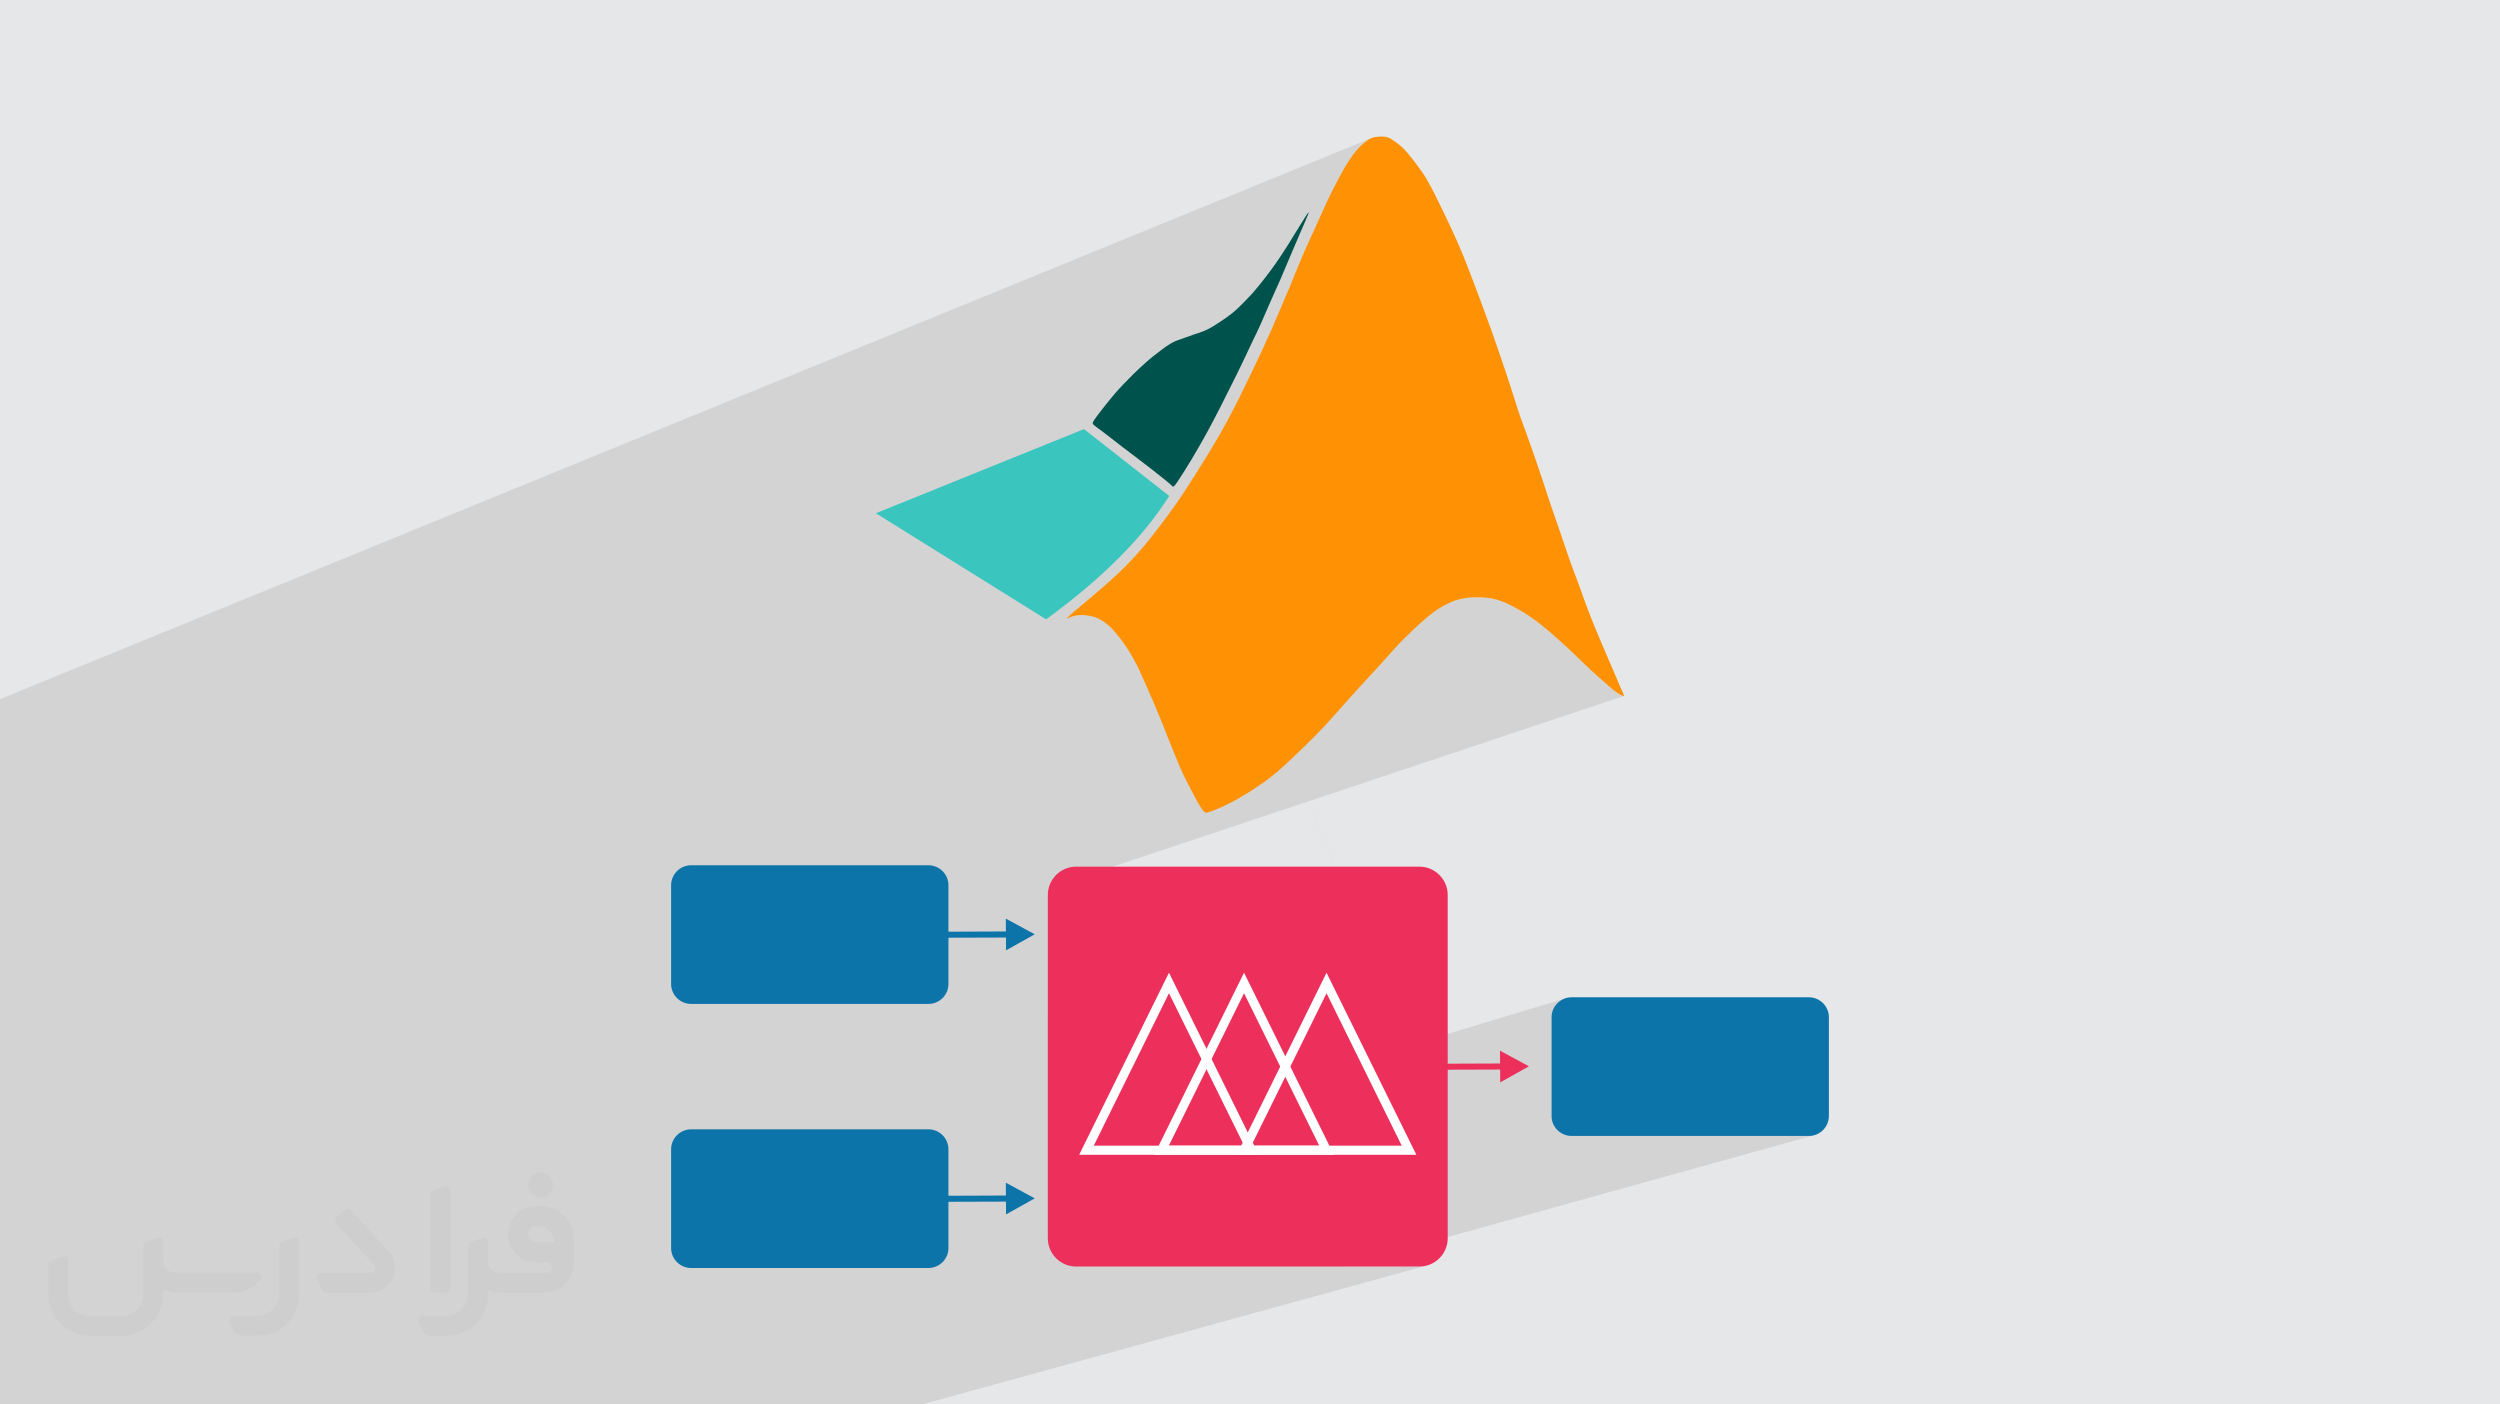 <?xml version="1.0" encoding="UTF-8"?>
<!DOCTYPE svg PUBLIC "-//W3C//DTD SVG 1.0//EN" "http://www.w3.org/TR/2001/REC-SVG-20010904/DTD/svg10.dtd">
<!-- Creator: CorelDRAW -->
<svg xmlns="http://www.w3.org/2000/svg" xml:space="preserve" width="94.192mm" height="52.917mm" version="1.0" style="shape-rendering:geometricPrecision; text-rendering:geometricPrecision; image-rendering:optimizeQuality; fill-rule:evenodd; clip-rule:evenodd"
viewBox="0 0 9404.92 5283.66"
 xmlns:xlink="http://www.w3.org/1999/xlink"
 xmlns:xodm="http://www.corel.com/coreldraw/odm/2003">
 <defs>
  <style type="text/css">
   <![CDATA[
    .fil4 {fill:#00524C}
    .fil6 {fill:#0C74A8}
    .fil3 {fill:#3AC5BE}
    .fil7 {fill:#EC305B}
    .fil5 {fill:#FE9204}
    .fil8 {fill:#FEFEFE;fill-rule:nonzero}
    .fil9 {fill:#0C74A8;fill-rule:nonzero}
    .fil10 {fill:#EC305B;fill-rule:nonzero}
    .fil2 {fill:#373435;fill-rule:nonzero;fill-opacity:0.031}
    .fil1 {fill:#2B2A29;fill-opacity:0.102}
    .fil0 {fill:#E6E7E8}
   ]]>
  </style>
 </defs>
 <g id="Layer_x0020_1">
  <polygon class="fil0" points="-0,0 9404.92,0 9404.92,5283.66 -0,5283.66 "/>
  <path class="fil1" d="M3178.81 5283.66l-1107.12 0 -54.1 0 -101.38 0 -123.54 0 -50 0 -104.45 0 -99.41 0 -16.79 0 -112.78 0 -23.95 0 -6.09 0 -13.25 0 -18.25 0 -35.57 0 -95.98 0 -33.2 0 -9.78 0 -1.74 0 -25.56 0 -14.62 0 -4.13 0 -9.74 0 -62.16 0 -0.21 0 -56.09 0 -0.52 0 -48.05 0 -10.28 0 -61.77 0 -3.32 0 -0.22 0 -54.29 0 -812.36 0 -8.11 0 0 -32.37 0 -30.18 0 -17.03 0 -35.19 0 -30.53 0 -10.4 0 -35.47 0 -19.41 0 -11.43 0 -148.35 0 -96.86 0 -42.38 0 -10.5 0 -9.53 0 -42.38 0 -6.69 0 -15.55 0 -3.25 0 -18.81 0 -0.07 0 -9.29 0 -1.23 0 -10.71 0 -20.38 0 -12.54 0 -15.23 0 -12.12 0 -0.39 0 -8.13 0 -31.58 0 -0.76 0 -46.3 0 -21.81 0 -35.68 0 -15.92 0 -44.65 0 -1.87 0 -59.85 0 -14.07 0 -40.23 0 -32.34 0 -18.36 0 -4.01 0 -17.29 0 -8.03 0 -1.39 0 -16.96 0 -69.27 0 -69.63 0 -50.67 0 -37.72 0 -33.57 0 -27.6 0 -23.65 0 -21.35 0 -15.92 0 -12.58 0 -6.64 0 -1.79 0 -0.11 0 -0.01 0 -0.78 0 -14.16 0 -7.68 0 -47.82 0 -55.25 0 -49.98 0 -55.02 0 -47.11 0 -23.22 0 -0.59 0 -1.01 0 -7.54 0 -6.98 0 -56.73 0 -9.65 0 -66.1 0 -39.74 0 -18.39 0 -59.45 0 -2.33 0 -17.95 0 -11.33 0 -0.01 0 -0.95 0 -11.1 0 -15 0 -3.03 0 -29.95 0 -27.94 0 -8.12 0 -39.49 0 -17.16 0 -4.64 0 -8.52 0 -0.02 0 -1.81 0 -1.8 0 -0.21 0 -10.74 0 -15.12 0 -6.86 0 -22.28 0 -19.8 0 -12.72 0 -31.57 0 -4.58 0 -40.21 0 -13.03 0 -50.51 0 -0.58 0 -14.23 0 -41.38 0 -49.95 0 -32.59 0 -19.15 0 -10.14 0 -1.38 5158.19 -2110.36 -3.24 1.46 -3.24 1.64 -3.27 1.84 -3.35 2.05 -3.33 2.29 -3.41 2.51 -3.47 2.71 -3.52 2.91 -3.59 3.08 -3.62 3.26 -3.67 3.4 -3.7 3.54 -3.6 3.68 -3.58 3.82 -3.59 4 -3.59 4.18 -3.63 4.38 -3.66 4.62 -3.71 4.86 -3.78 5.12 -3.83 5.32 -3.88 5.63 -3.95 5.98 -4.04 6.32 -4.17 6.69 -4.29 7.06 -4.46 7.44 -4.65 7.85 -4.72 8.38 -4.85 8.8 -4.97 9.16 -5.07 9.47 -5.14 9.72 -5.2 9.92 -5.24 10.08 -5.26 10.18 -5.13 10.35 -5.07 10.39 -4.99 10.38 -4.9 10.33 -4.79 10.24 -4.68 10.1 -4.55 9.93 -4.41 9.73 -4.35 9.58 -4.21 9.35 -4.11 9.19 -4.04 9.1 -4.02 9.05 -4.03 9.07 -4.08 9.16 -4.17 9.31 -4.38 9.48 -4.44 9.61 -4.49 9.71 -4.49 9.75 -4.47 9.75 -4.41 9.71 -4.32 9.61 -4.2 9.48 -4.06 9.41 -3.93 9.22 -3.81 9.02 -3.7 8.8 -3.57 8.59 -3.47 8.36 -3.35 8.12 -3.26 7.87 -3.07 7.73 -3 7.52 -2.97 7.37 -2.95 7.28 -2.95 7.24 -2.97 7.26 -3 7.33 -3.07 7.46 -3.17 7.66 -3.3 7.92 -3.46 8.22 -3.62 8.55 -3.81 8.91 -4 9.31 -4.2 9.74 -4.42 10.18 -4.54 10.76 -4.73 11.18 -4.87 11.48 -4.97 11.67 -5.03 11.77 -5.02 11.75 -4.99 11.63 -4.91 11.4 -4.89 10.97 -4.79 10.68 -4.71 10.43 -4.66 10.26 -4.63 10.14 -4.64 10.09 -4.65 10.09 -4.71 10.16 -4.88 10.19 -4.93 10.34 -4.99 10.49 -5.05 10.63 -5.11 10.78 -5.18 10.91 -5.25 11.05 -5.33 11.18 -5.39 11.2 -5.43 11.29 -5.44 11.31 -5.45 11.3 -5.44 11.24 -5.4 11.12 -5.36 10.96 -5.3 10.75 -5.33 10.63 -5.3 10.47 -5.31 10.39 -5.35 10.4 -5.45 10.47 -5.57 10.63 -5.75 10.86 -5.97 11.17 -3.14 5.73 -3.21 5.86 -3.29 5.99 -3.38 6.13 -3.49 6.3 -3.61 6.47 -3.73 6.66 -3.88 6.85 -4.02 7.06 -4.17 7.29 -4.35 7.51 -4.53 7.77 -4.72 8.03 -4.92 8.3 -5.14 8.58 -5.35 8.88 -5.58 9.18 -5.77 9.45 -5.94 9.65 -6.05 9.8 -6.14 9.9 -6.2 9.92 -6.2 9.91 -6.18 9.85 -6.11 9.71 -6.02 9.53 -5.89 9.28 -5.71 8.99 -5.5 8.64 -5.26 8.23 -4.98 7.76 -4.66 7.25 -8.33 12.85 -5.99 9.12 271.99 662.91 753.12 -264.71 4.79 -1.56 4.76 -1.44 4.75 -1.33 4.76 -1.23 4.82 -1.17 4.87 -1 4.93 -0.94 5.05 -0.87 5.19 -0.77 5.4 -0.67 5.62 -0.56 5.91 -0.42 6.23 -0.29 6.45 -0.25 6.72 -0.15 6.9 -0.02 7.01 0.11 7.05 0.26 7.02 0.4 6.91 0.57 6.72 0.74 6.58 0.8 6.32 0.95 6.1 1.11 5.92 1.24 5.76 1.39 5.64 1.53 5.54 1.66 5.49 1.79 5.58 1.93 5.64 2.1 5.77 2.28 5.95 2.51 6.19 2.78 6.5 3.06 6.88 3.38 7.3 3.73 7.68 4.12 8.11 4.5 8.48 4.85 8.74 5.16 8.94 5.45 9.05 5.71 9.09 5.92 9.03 6.11 8.91 6.35 8.75 6.44 8.55 6.47 8.31 6.45 8.04 6.38 7.74 6.27 7.39 6.11 7.02 5.9 6.53 5.65 6.19 5.4 5.93 5.2 5.71 5.05 5.55 4.93 5.46 4.85 5.41 4.82 5.44 4.83 5.52 5 5.63 5.12 5.79 5.29 5.98 5.5 6.21 5.76 6.48 6.06 6.8 6.41 7.14 6.81 7.5 7.13 7.79 7.5 8.01 7.75 8.16 7.91 8.23 7.96 8.24 7.9 8.18 7.76 8.04 7.49 7.74 7.16 7.48 6.81 7.2 6.46 6.87 6.1 6.48 5.72 6.08 5.34 5.61 4.94 5.11 4.54 4.59 4.01 4.13 3.64 3.75 3.3 3.45 3.04 3.24 2.82 3.1 2.66 3.04 2.54 3.06 2.49 3.02 2.45 3.05 2.39 3.06 2.32 3.04 2.22 3 2.11 2.94 2 2.85 1.87 2.75 1.73 2.61 1.47 2.45 1.33 2.29 1.17 2.13 1.03 1.96 0.88 1.79 0.75 1.61 0.61 1.43 0.48 1.15 0.36 0.94 0.2 0.73 0 -1188.16 396.68 376.99 918.82 598.97 -180.57 -14.08 4.39 -12.76 6.94 -11.13 9.2 -9.19 11.12 -6.95 12.76 -4.39 14.08 -1.54 15.09 0 371.41 1.54 15.09 4.39 14.08 6.95 12.76 9.19 11.13 11.13 9.19 12.76 6.95 14.08 4.39 15.09 1.54 893.06 0 15.09 -1.54 -1241.94 345.08 273.55 666.69 -273.55 -666.69 -531.77 147.76 293.37 0 21.38 -2.17 -1893.44 521.1 -288.94 0zm1268.79 -3422.32l-1.22 1.87 -6.35 9.52 -5.77 8.49 -5.46 7.86 -5.42 7.67 -5.66 7.88 -6.16 8.53 -6.87 9.46 -7.52 10.27 -8.04 10.92 -8.44 11.39 -8.72 11.67 -8.85 11.77 -8.88 11.7 -8.77 11.44 -8.57 11.03 -8.44 10.67 -8.39 10.42 -8.43 10.25 -8.58 10.21 -8.82 10.25 -9.14 10.42 -9.57 10.67 -10.07 11.1 -10.68 11.47 -11.38 11.88 -12.17 12.34 -13.05 12.86 -14.02 13.43 -15.07 14.04 -16.23 14.72 -8.51 7.57 -8.74 7.69 -8.94 7.79 -9.05 7.82 -9.12 7.83 -9.12 7.79 -9.07 7.69 -8.95 7.57 -8.76 7.39 -8.54 7.17 -8.23 6.91 -7.87 6.61 -7.46 6.25 -6.98 5.87 -6.44 5.42 -5.84 4.95 -9.69 8.39 -7.35 6.52 -5.29 4.87 -3.51 3.44 -2 2.26 -0.76 1.26 18.11 -6.63 2.7 -0.97 2.73 -0.85 2.74 -0.74 2.76 -0.64 2.77 -0.55 2.78 -0.48 2.79 -0.4 2.79 -0.34 2.72 -0.38 2.81 -0.3 2.88 -0.23 2.95 -0.16 3.04 -0.1 3.11 -0.04 3.2 0.02 3.27 0.08 3.37 0.34 3.49 0.39 3.57 0.44 3.62 0.49 3.64 0.54 3.61 0.6 3.56 0.64 3.46 0.7 3.45 0.84 3.37 0.88 3.3 0.95 3.25 1.01 3.21 1.11 3.19 1.21 3.19 1.34 3.19 1.48 3.21 1.6 3.2 1.71 3.19 1.79 3.18 1.9 3.18 1.98 3.15 2.07 3.14 2.15 3.11 2.24 2.98 2.19 2.93 2.22 2.89 2.27 2.85 2.32 2.83 2.38 2.82 2.46 2.79 2.55 2.79 2.64 2.59 2.71 2.59 2.78 2.61 2.86 2.62 2.95 2.65 3.05 2.68 3.16 2.72 3.3 2.77 3.43 2.92 3.47 2.96 3.61 2.98 3.72 2.99 3.8 3 3.87 2.98 3.91 2.96 3.93 2.92 3.93 2.96 4.03 2.91 4.07 2.87 4.13 2.87 4.24 2.88 4.39 2.92 4.56 2.97 4.77 3.06 5.02 3.33 5.31 3.4 5.59 3.45 5.84 3.49 6.06 3.51 6.26 3.53 6.42 3.53 6.56 3.52 6.67 3.3 6.67 3.35 6.92 3.47 7.32 3.66 7.89 3.94 8.63 4.28 9.54 4.7 10.58 5.2 11.82 2.81 6.31 2.93 6.61 3.04 6.89 3.14 7.12 3.21 7.32 3.28 7.48 3.31 7.62 3.34 7.71 3.35 7.77 3.35 7.78 3.33 7.78 2.72 6.35 374.31 -131.57 -271.99 -662.91zm473.37 1153.72l-975.56 325.71 -1.43 4.56 -2.17 21.38 0 437.96 455.86 -145.36 15.3 31.01 22.79 46.19 244.28 -77.2 15.3 31.01 26.21 53.12 268.82 -84.13 15.3 31.01 142.44 288.73 149.85 -45.17 -376.99 -918.82z"/>
  <g id="_1774513193744">
   <path class="fil2" d="M1125.4 4672.59l0 197.03c0,20.41 -3.74,40.82 -11.66,59.56 -7.92,18.74 -19.16,36.25 -33.74,50.4 -14.58,14.58 -31.65,25.82 -50.4,33.74 -18.74,7.92 -39.15,11.66 -59.56,11.66l-60.82 0c-7.08,0 -14.16,-2.08 -19.99,-6.25 -5.83,-4.16 -10.41,-9.58 -12.92,-16.25l-11.24 -29.16c-0.83,-2.5 -1.25,-5.41 -1.25,-8.33 0,-2.92 1.25,-5.42 2.92,-7.92 1.67,-2.5 3.74,-4.16 6.25,-5.41 2.5,-1.25 5.41,-2.09 7.91,-1.67l86.23 0c22.08,0 42.91,-8.75 58.73,-24.57 15.41,-15.42 24.15,-36.65 24.15,-58.73l0 -179.12c0,-3.33 1.26,-6.66 3.33,-9.58 2.09,-2.92 5,-5 7.92,-6.25l40.82 -15.83c2.5,-0.84 5.41,-1.25 8.33,-0.84 2.92,0.42 5.42,1.26 7.5,2.92 2.09,1.67 4.17,3.75 5.42,6.25 1.25,2.92 2.08,5.83 2.08,8.33z"/>
   <path class="fil2" d="M2033.88 4536.8l-15 0c-59.57,0 -109.13,48.73 -108.31,107.88 0.42,27.5 12.08,54.16 31.66,73.32 19.57,19.57 46.23,30.4 74.14,30.4l39.57 0c5.42,0 10.41,2.08 14.17,5.83 3.74,3.74 5.83,8.75 5.83,14.16 0,5.42 -2.09,10.41 -5.83,14.17 -3.75,3.74 -8.75,5.83 -14.17,5.83l-179.11 0c-10.83,0 -20.83,-4.58 -28.33,-12.08 -7.5,-7.5 -11.66,-17.91 -12.08,-28.33l0 -74.98c0,-2.92 -0.83,-5.41 -2.08,-7.92 -1.25,-2.5 -3.33,-4.57 -5.42,-6.24 -2.08,-1.67 -4.99,-2.51 -7.5,-2.92 -2.92,-0.42 -5.41,0 -8.33,0.83l-41.24 15.83c-2.92,1.25 -5.83,3.33 -7.92,6.25 -2.08,2.92 -2.92,6.25 -2.92,9.58l0 179.12c0,22.08 -8.75,43.32 -24.15,58.73 -15.42,15.42 -36.65,24.57 -58.73,24.57l-86.64 0.01c-2.92,0 -5.42,0.83 -7.92,2.08 -2.5,1.25 -4.58,3.33 -6.25,5.42 -1.66,2.5 -2.5,4.99 -2.92,7.5 -0.41,2.92 0,5.41 1.26,8.33l11.24 29.16c2.5,6.67 7.08,12.5 12.91,16.66 5.83,4.16 12.91,6.25 20,5.83l60.81 0c41.24,0 80.81,-16.25 109.97,-45.82 29.16,-29.16 45.81,-68.74 45.81,-109.97l0 -18.32c15.84,7.91 33.33,12.08 50.82,12.08l157.03 0c30.41,0 59.99,-12.08 81.65,-33.74 21.66,-21.67 33.74,-50.82 33.74,-81.65l0 -85.81c0,-33.32 -13.33,-65.39 -36.65,-89.14 -23.74,-23.74 -55.82,-36.65 -89.14,-36.65zm50.39 136.2l-66.64 0c-7.92,0 -15.42,-2.5 -21.25,-7.91 -5.83,-5.42 -9.59,-12.5 -10.41,-20.42 0,-4.16 0.42,-8.75 2.08,-12.91 1.67,-4.16 3.75,-7.91 6.67,-10.82 5.83,-5.42 13.75,-8.76 21.66,-8.76l7.09 0c16.25,0 31.65,6.25 42.9,17.91 11.66,11.25 17.91,26.66 17.91,42.91z"/>
   <path class="fil2" d="M1694.39 4478.9l0 367.39c0,2.08 -0.42,4.57 -1.25,6.66 -0.84,2.09 -2.09,4.16 -3.75,5.83 -1.67,1.67 -3.33,2.92 -5.41,3.74 -2.09,0.84 -4.16,1.26 -6.67,1.26l-40.82 0c-2.08,0 -4.58,-0.42 -6.66,-1.26 -2.09,-0.83 -4.16,-2.08 -5.42,-3.74 -1.66,-1.67 -2.92,-3.74 -3.74,-5.83 -0.83,-2.09 -1.25,-4.58 -1.25,-6.66l0 -351.57c0,-3.32 0.83,-6.66 2.92,-9.58 2.08,-2.92 4.58,-5 7.91,-6.25l40.83 -15.83c2.5,-0.84 5.41,-1.25 8.33,-1.25 2.92,0.41 5.41,1.25 7.5,2.92 2.5,1.66 4.16,3.74 5.41,6.24 1.25,2.09 2.09,5 2.09,7.92z"/>
   <path class="fil2" d="M1391.56 4863.79l-153.7 0c-7.08,0 -14.17,-2.09 -20,-6.25 -5.83,-4.16 -10.41,-9.99 -13.33,-16.66l-11.24 -28.74c-0.83,-2.51 -1.25,-5.42 -0.83,-8.34 0.41,-2.92 1.25,-5.41 2.92,-7.91 1.66,-2.51 3.74,-4.16 6.24,-5.42 2.51,-1.25 5.42,-2.08 7.92,-2.08l184.11 0c3.33,0 6.66,-1.25 9.58,-2.92 2.93,-2.09 5,-4.58 6.67,-7.92 1.25,-3.33 1.67,-6.66 1.25,-9.99 -0.42,-3.33 -2.08,-6.67 -4.16,-9.17l-141.63 -154.12c-2.92,-3.33 -4.58,-7.92 -4.58,-12.5 0,-4.58 2.09,-8.75 5.83,-12.08l29.58 -27.49c3.33,-2.92 7.92,-4.58 12.5,-4.58 4.58,0.42 8.75,2.09 12.08,5.83l140.37 152.87c55.41,59.57 12.5,157.46 -69.56,157.46z"/>
   <path class="fil2" d="M977.53 4817.97l-20 17.07c-20.83,17.91 -47.49,27.91 -74.98,27.91l-211.19 0c-19.57,0 -39.15,-4.16 -57.06,-12.49l0 16.25c0,20.82 -4.16,41.65 -12.08,60.81 -7.91,19.16 -19.57,36.65 -34.57,51.65 -14.58,14.58 -32.07,26.24 -51.65,34.58 -19.16,7.91 -39.99,12.07 -60.82,12.07l-114.55 0.01c-20.83,0 -41.66,-4.17 -60.82,-12.08 -19.16,-7.92 -36.65,-19.58 -51.65,-34.58 -14.58,-14.58 -26.24,-32.07 -34.57,-51.65 -7.92,-19.16 -12.08,-39.98 -12.08,-60.81l0 -107.89c0,-3.33 1.25,-6.66 2.92,-9.58 2.09,-2.92 4.58,-5 7.92,-6.25l40.82 -15.83c2.5,-0.84 5.41,-1.26 8.33,-0.84 2.92,0.42 5.42,1.25 7.5,2.92 2.09,1.67 4.16,3.75 5.42,6.25 1.25,2.5 2.08,5 2.08,7.92l0 128.71c0,20.83 8.34,40.82 22.92,55.41 14.58,14.58 34.57,22.91 55.4,22.91l125.79 0c20.83,0 40.41,-8.34 54.99,-22.92 14.58,-14.58 22.92,-34.57 22.92,-55.4l0 -184.11c0,-3.33 1.25,-6.67 2.92,-9.59 2.08,-2.92 4.57,-4.99 7.91,-6.24l40.82 -15.84c2.51,-0.83 5.42,-1.25 8.34,-0.83 2.92,0.42 5.41,1.25 7.91,2.92 2.51,1.67 4.17,3.74 5.42,6.25 1.25,2.5 2.08,5.41 2.08,7.91l0 70.4c0,11.66 4.58,23.32 12.92,31.65 8.33,8.34 19.57,13.33 31.65,13.33l307.4 0c3.33,0 7.09,0.84 9.59,2.92 2.92,2.09 5,5 6.25,7.92 1.25,3.33 1.25,6.66 0.41,10.41 0,3.74 -2.08,6.66 -4.57,8.75z"/>
   <path class="fil2" d="M2033.88 4503.89c25.82,0 47.07,-21.25 47.07,-47.07 0,-25.83 -21.25,-47.07 -47.07,-47.07 -25.83,0 -47.08,21.24 -47.08,47.07 0,25.82 21.25,47.07 47.08,47.07z"/>
  </g>
  <g id="_1774513171376">
   <g>
    <path class="fil3" d="M4077.91 1614.22l320.66 251.59c-98.26,155.8 -252.41,310.77 -463.26,464.12l-640.26 -399.15 782.85 -316.54 0 -0.01 0 -0.01z"/>
    <path class="fil4" d="M4428.31 1814.32c12.38,-17.89 34.96,-54.49 53.68,-85.04 18.43,-30.83 32.76,-55.89 46.79,-80.93 14.05,-25.05 27.8,-50.38 40.74,-75.43 13.21,-25.05 25.87,-50.09 39.64,-77.9 13.76,-27.53 29.46,-58.35 41.29,-82.31 11.84,-23.94 20.37,-41.56 29.73,-61.38 9.64,-19.82 20.09,-42.39 30.55,-64.69 10.73,-22.29 21.75,-44.59 32.2,-67.99 10.45,-23.39 20.65,-47.9 33.03,-75.96 12.39,-28.08 26.7,-60.01 40.48,-90.83 13.2,-30.83 25.87,-60.57 38.25,-90.01 12.39,-29.18 24.5,-57.24 36.88,-86.44 12.67,-28.91 25.6,-58.35 30,-70.18 4.12,-12.12 -0.27,-6.33 -15.69,18.16 -15.42,24.5 -41.85,67.72 -61.94,99.92 -20.37,32.21 -34.42,53.13 -47.63,71.84 -13.21,18.72 -25.6,35.23 -39.37,52.85 -13.48,17.61 -28.62,36.34 -46.52,56.71 -18.16,19.82 -38.54,40.74 -54.78,55.88 -16.25,15.14 -27.8,23.94 -42.93,34.69 -15.14,10.45 -33.86,22.85 -48.45,31.93 -14.6,8.81 -25.88,14.59 -37.44,18.98 -11.28,4.68 -23.39,8.27 -35.23,12.12 -12.11,4.11 -23.67,8.81 -33.85,12.11 -10.19,3.58 -18.17,6.05 -26.44,9.08 -8.53,3.04 -17.05,6.89 -27.8,13.21 -11.01,6.33 -23.67,15.43 -39.36,27.54 -15.98,11.83 -34.96,26.42 -59.46,48.72 -24.77,22.02 -55.33,52.02 -78.45,76.52 -23.39,24.21 -39.08,43.21 -55.32,63.3 -16.25,20.1 -33.04,41.3 -42.94,54.79 -10.18,13.49 -13.76,18.99 -15.68,23.39 -2.2,4.12 -2.49,7.15 2.48,11.83 4.96,4.68 15.14,11.28 33.03,24.77 17.89,13.76 43.76,34.14 77.62,60.01 33.86,25.6 75.43,56.97 107.07,81.75 31.93,24.77 53.96,42.68 65.52,52.31 11.28,9.91 12.11,11.55 12.66,12.11 0.27,0.55 0.27,0 1.66,0.55 1.1,0.55 3.58,1.66 15.97,-15.97l0 0 -0.01 -0.02z"/>
    <path class="fil5" d="M4013.76 2327.16c3.04,-0.56 10.18,-4.41 17.06,-7.16 7.16,-2.75 14.6,-4.12 22.03,-4.96 7.15,-1.11 15.13,-1.38 23.94,-1.11 8.81,0.83 19.27,2.21 28.36,4.13 9.35,2.2 17.61,4.67 26.14,8.81 8.54,4.13 17.06,9.36 25.32,15.42 7.99,5.79 15.43,11.83 22.85,19 6.89,7.15 13.76,14.86 21.2,24.21 7.71,9.08 15.97,19.82 23.67,30.27 7.98,10.74 15.14,21.48 23.4,35.24 8.81,13.76 18.43,30.82 27.8,48.72 8.82,17.61 17.34,36.07 31.93,69.36 14.59,32.76 35.22,80.11 50.92,117.81 15.69,37.43 26.43,65.24 37.15,92.76 11.01,27.25 22.03,54.23 31.37,77.35 9.36,22.85 17.34,41.85 26.7,61.39 9.36,19.54 20.09,39.36 29.46,56.97 9.36,17.9 16.79,33.59 24.78,46.52 7.42,13.21 15.13,24.22 20.36,30 4.95,5.78 7.42,6.34 14.31,4.67 6.89,-1.65 17.89,-5.22 35.23,-12.66 17.34,-7.16 40.48,-17.34 70.47,-34.14 29.73,-16.51 66.06,-39.36 93.04,-57.8 26.98,-18.43 45.14,-32.75 62.5,-47.34 17.61,-14.87 33.85,-30.28 59.45,-54.51 25.61,-23.94 59.73,-56.7 87.54,-85.04 27.8,-28.08 49,-51.48 72.66,-78.45 23.68,-26.43 49.55,-56.15 68.82,-77.07 18.72,-21.2 30.83,-33.86 53.41,-58.36 22.3,-23.94 54.78,-59.45 76.25,-83.67 21.74,-23.94 32.48,-37.15 54.78,-59.46 22.02,-22.57 55.88,-54.5 80.93,-76.24 25.05,-22.03 41.57,-33.86 56.97,-43.49 15.42,-9.64 30,-17.34 43.22,-23.12 13.76,-5.79 25.87,-9.37 38.81,-12.39 12.93,-2.75 26.14,-4.95 43.21,-5.51 16.79,-0.82 37.15,-0.55 54.78,1.66 17.9,1.93 32.77,5.51 47.36,10.45 14.86,4.96 29.72,11.28 49.81,21.76 19.82,10.45 45.15,25.32 69.1,41.84 23.94,16.79 46.52,34.97 64.69,50.37 17.89,15.43 31.65,27.81 46.23,40.75 14.6,13.21 30,27.25 49.55,45.96 19.54,18.44 42.94,41.85 64.13,61.39 20.92,19.54 39.64,35.51 52.57,47.08 12.94,11.27 20.1,17.89 28.36,24.49 7.98,6.61 16.52,12.67 23.67,17.06 7.16,4.13 12.67,6.6 16.25,7.71 3.3,1.11 4.67,1.11 2.49,-4.12 -1.94,-5.51 -7.44,-15.97 -14.05,-31.37 -6.89,-15.42 -15.14,-35.23 -27.53,-64.42 -12.39,-28.91 -29.19,-67.16 -45.97,-107.07 -16.79,-39.63 -33.86,-81.2 -46.8,-115.06 -12.93,-33.86 -22.02,-60.29 -30.55,-84.23 -8.53,-23.95 -17.05,-45.42 -26.14,-69.92 -9.08,-24.49 -18.71,-52.02 -27.25,-77.35 -8.81,-25.32 -16.51,-48.45 -26.15,-76.8 -9.64,-28.07 -21.47,-61.1 -31.37,-90.28 -9.64,-28.9 -17.34,-53.94 -29.72,-90.55 -12.11,-36.61 -28.91,-85.05 -40.19,-117.54 -11.56,-32.76 -17.61,-50.09 -24.22,-67.99 -6.6,-17.9 -13.75,-36.33 -19.54,-53.41 -6.05,-16.79 -11,-31.92 -19.82,-60.56 -9.08,-28.63 -22.29,-70.19 -38.54,-118.37 -15.97,-47.9 -34.96,-102.13 -50.09,-145.06 -15.42,-42.67 -26.7,-74.05 -39.91,-109.55 -13.5,-35.51 -28.36,-75.14 -42.68,-112.58 -14.31,-37.15 -27.8,-71.84 -51.47,-124.7 -23.68,-52.85 -57.8,-123.59 -80.38,-168.45 -22.85,-44.86 -34.41,-63.86 -48.17,-83.4 -13.21,-19.54 -28.91,-39.37 -40.74,-54.51 -12.11,-15.13 -20.65,-24.76 -29.46,-33.58 -8.82,-8.53 -17.9,-15.42 -26.15,-21.47 -8.54,-6.33 -15.97,-11.56 -23.39,-15.42 -7.43,-3.58 -14.87,-5.78 -24.5,-6.34 -9.91,-0.54 -22.02,0.28 -31.92,1.93 -10.18,2.21 -17.89,5.51 -26.99,11.28 -8.8,5.79 -18.43,14.05 -28.35,23.68 -9.64,9.64 -18.99,20.65 -29.18,34.69 -10.18,13.76 -20.64,30.83 -33.3,52.29 -12.39,21.76 -26.43,48.46 -40.47,75.71 -13.77,27.54 -26.98,55.88 -38.54,81.48 -11.84,25.88 -21.76,48.73 -33.04,73.78 -11.55,25.04 -24.21,52.02 -35.23,77.06 -11,25.32 -20.64,48.73 -29.18,69.36 -8.26,20.92 -15.69,39.08 -23.94,59.18 -8.27,20.09 -17.9,42.67 -30,70.47 -11.83,28.07 -26.14,61.66 -39.08,91.66 -13.21,29.72 -25.05,55.61 -37.7,82.85 -12.94,26.98 -26.43,55.61 -40.74,85.6 -14.32,29.73 -29.19,60.84 -43.22,89.19 -14.31,28.62 -27.81,54.78 -44.04,85.05 -16.51,30.27 -35.79,65.24 -64.96,113.4 -29.18,48.17 -68.26,109.84 -92.21,147 -23.94,37.15 -33.02,49.81 -50.36,73.77 -17.34,23.94 -42.94,58.63 -66.07,88.64 -23.12,30 -43.76,55.05 -69.91,83.95 -26.14,29.19 -57.8,61.67 -102.67,101.85 -44.59,39.92 -102.13,87.27 -131.58,112.31 -29.18,25.05 -30.54,27.81 -27.53,27.25l0 0 -0.02 0.02z"/>
   </g>
   <g>
    <path class="fil6" d="M5912.02 3751.78l893.06 0c41.32,0 75.12,33.8 75.12,75.12l0 371.41c0,41.32 -33.8,75.13 -75.12,75.13l-893.06 0c-41.32,0 -75.13,-33.81 -75.13,-75.13l0 -371.41c0,-41.32 33.81,-75.12 75.13,-75.12z"/>
    <path class="fil6" d="M2599.84 3255.06l893.06 0c41.32,0 75.12,33.81 75.12,75.12l0 371.42c0,41.32 -33.8,75.12 -75.12,75.12l-893.06 0c-41.32,0 -75.12,-33.8 -75.12,-75.12l0 -371.42c0,-41.31 33.8,-75.12 75.12,-75.12z"/>
    <path class="fil6" d="M2599.84 4248.49l893.06 0c41.32,0 75.12,33.81 75.12,75.12l0 371.42c0,41.32 -33.8,75.12 -75.12,75.12l-893.06 0c-41.32,0 -75.12,-33.8 -75.12,-75.12l0 -371.42c0,-41.31 33.8,-75.12 75.12,-75.12z"/>
    <path class="fil7" d="M4048.21 3260.31l1291.6 0c58.52,0 106.41,47.88 106.41,106.4l0 1291.6c0,58.53 -47.89,106.41 -106.41,106.41l-1291.6 0c-58.52,0 -106.4,-47.88 -106.4,-106.41l0 -1291.6c0,-58.52 47.88,-106.4 106.4,-106.4z"/>
    <path class="fil8" d="M4695.33 3690.32l322.61 653.95 -675.83 0 337.92 -684.96 15.3 31.01zm124.62 329.75l-139.92 -283.63 -282.98 573.61 565.95 0 -143.05 -289.98z"/>
    <path class="fil8" d="M5005.66 3690.32l322.61 653.95 -675.82 0 337.91 -684.96 15.3 31.01zm124.62 329.75l-139.92 -283.63 -282.98 573.61 565.96 0 -143.06 -289.98z"/>
    <path class="fil8" d="M4412.97 3690.32l322.61 653.95 -675.83 0 337.92 -684.96 15.3 31.01zm124.62 329.75l-139.92 -283.63 -282.98 573.61 565.95 0 -143.05 -289.98z"/>
    <path class="fil9" d="M3783.88 3455.88l108.81 58.87 -107.98 60.37 -0.34 -48.22 -37.01 0.22c-67.58,0.38 -135.18,0.75 -202.75,0.6 -17.11,-0.05 -34.29,-0.05 -51.4,-0.48 -3.02,-0.08 -6.37,-0.1 -9.36,-0.56l3.75 -22.5c-0.53,-0.08 0.45,0.02 0.51,0.03 4.8,0.3 9.73,0.32 14.54,0.4 24.21,0.34 48.45,0.33 72.66,0.32 69.63,-0.03 139.28,-0.38 208.91,-0.84l-0.34 -48.22z"/>
    <path class="fil9" d="M3783.88 4449.3l108.81 58.88 -107.98 60.37 -0.34 -48.23 -37.01 0.23c-67.58,0.38 -135.18,0.74 -202.75,0.59 -17.11,-0.05 -34.29,-0.05 -51.4,-0.48 -3.02,-0.08 -6.37,-0.1 -9.36,-0.56l3.75 -22.5c-0.53,-0.08 0.45,0.03 0.51,0.03 4.8,0.31 9.73,0.33 14.54,0.41 24.21,0.34 48.45,0.32 72.66,0.31 69.63,-0.03 139.28,-0.37 208.91,-0.84l-0.34 -48.22z"/>
    <path class="fil10" d="M5642.93 3952.52l108.8 58.87 -107.97 60.37 -0.34 -48.22 -37.01 0.22c-67.58,0.38 -135.18,0.74 -202.76,0.59 -17.1,-0.05 -34.29,-0.04 -51.39,-0.47 -3.02,-0.09 -6.37,-0.11 -9.36,-0.56l3.75 -22.5c-0.53,-0.09 0.45,0.02 0.51,0.02 4.8,0.31 9.73,0.33 14.54,0.41 24.21,0.34 48.45,0.32 72.66,0.32 69.63,-0.04 139.28,-0.38 208.91,-0.85l-0.34 -48.21z"/>
   </g>
  </g>
 </g>
</svg>
